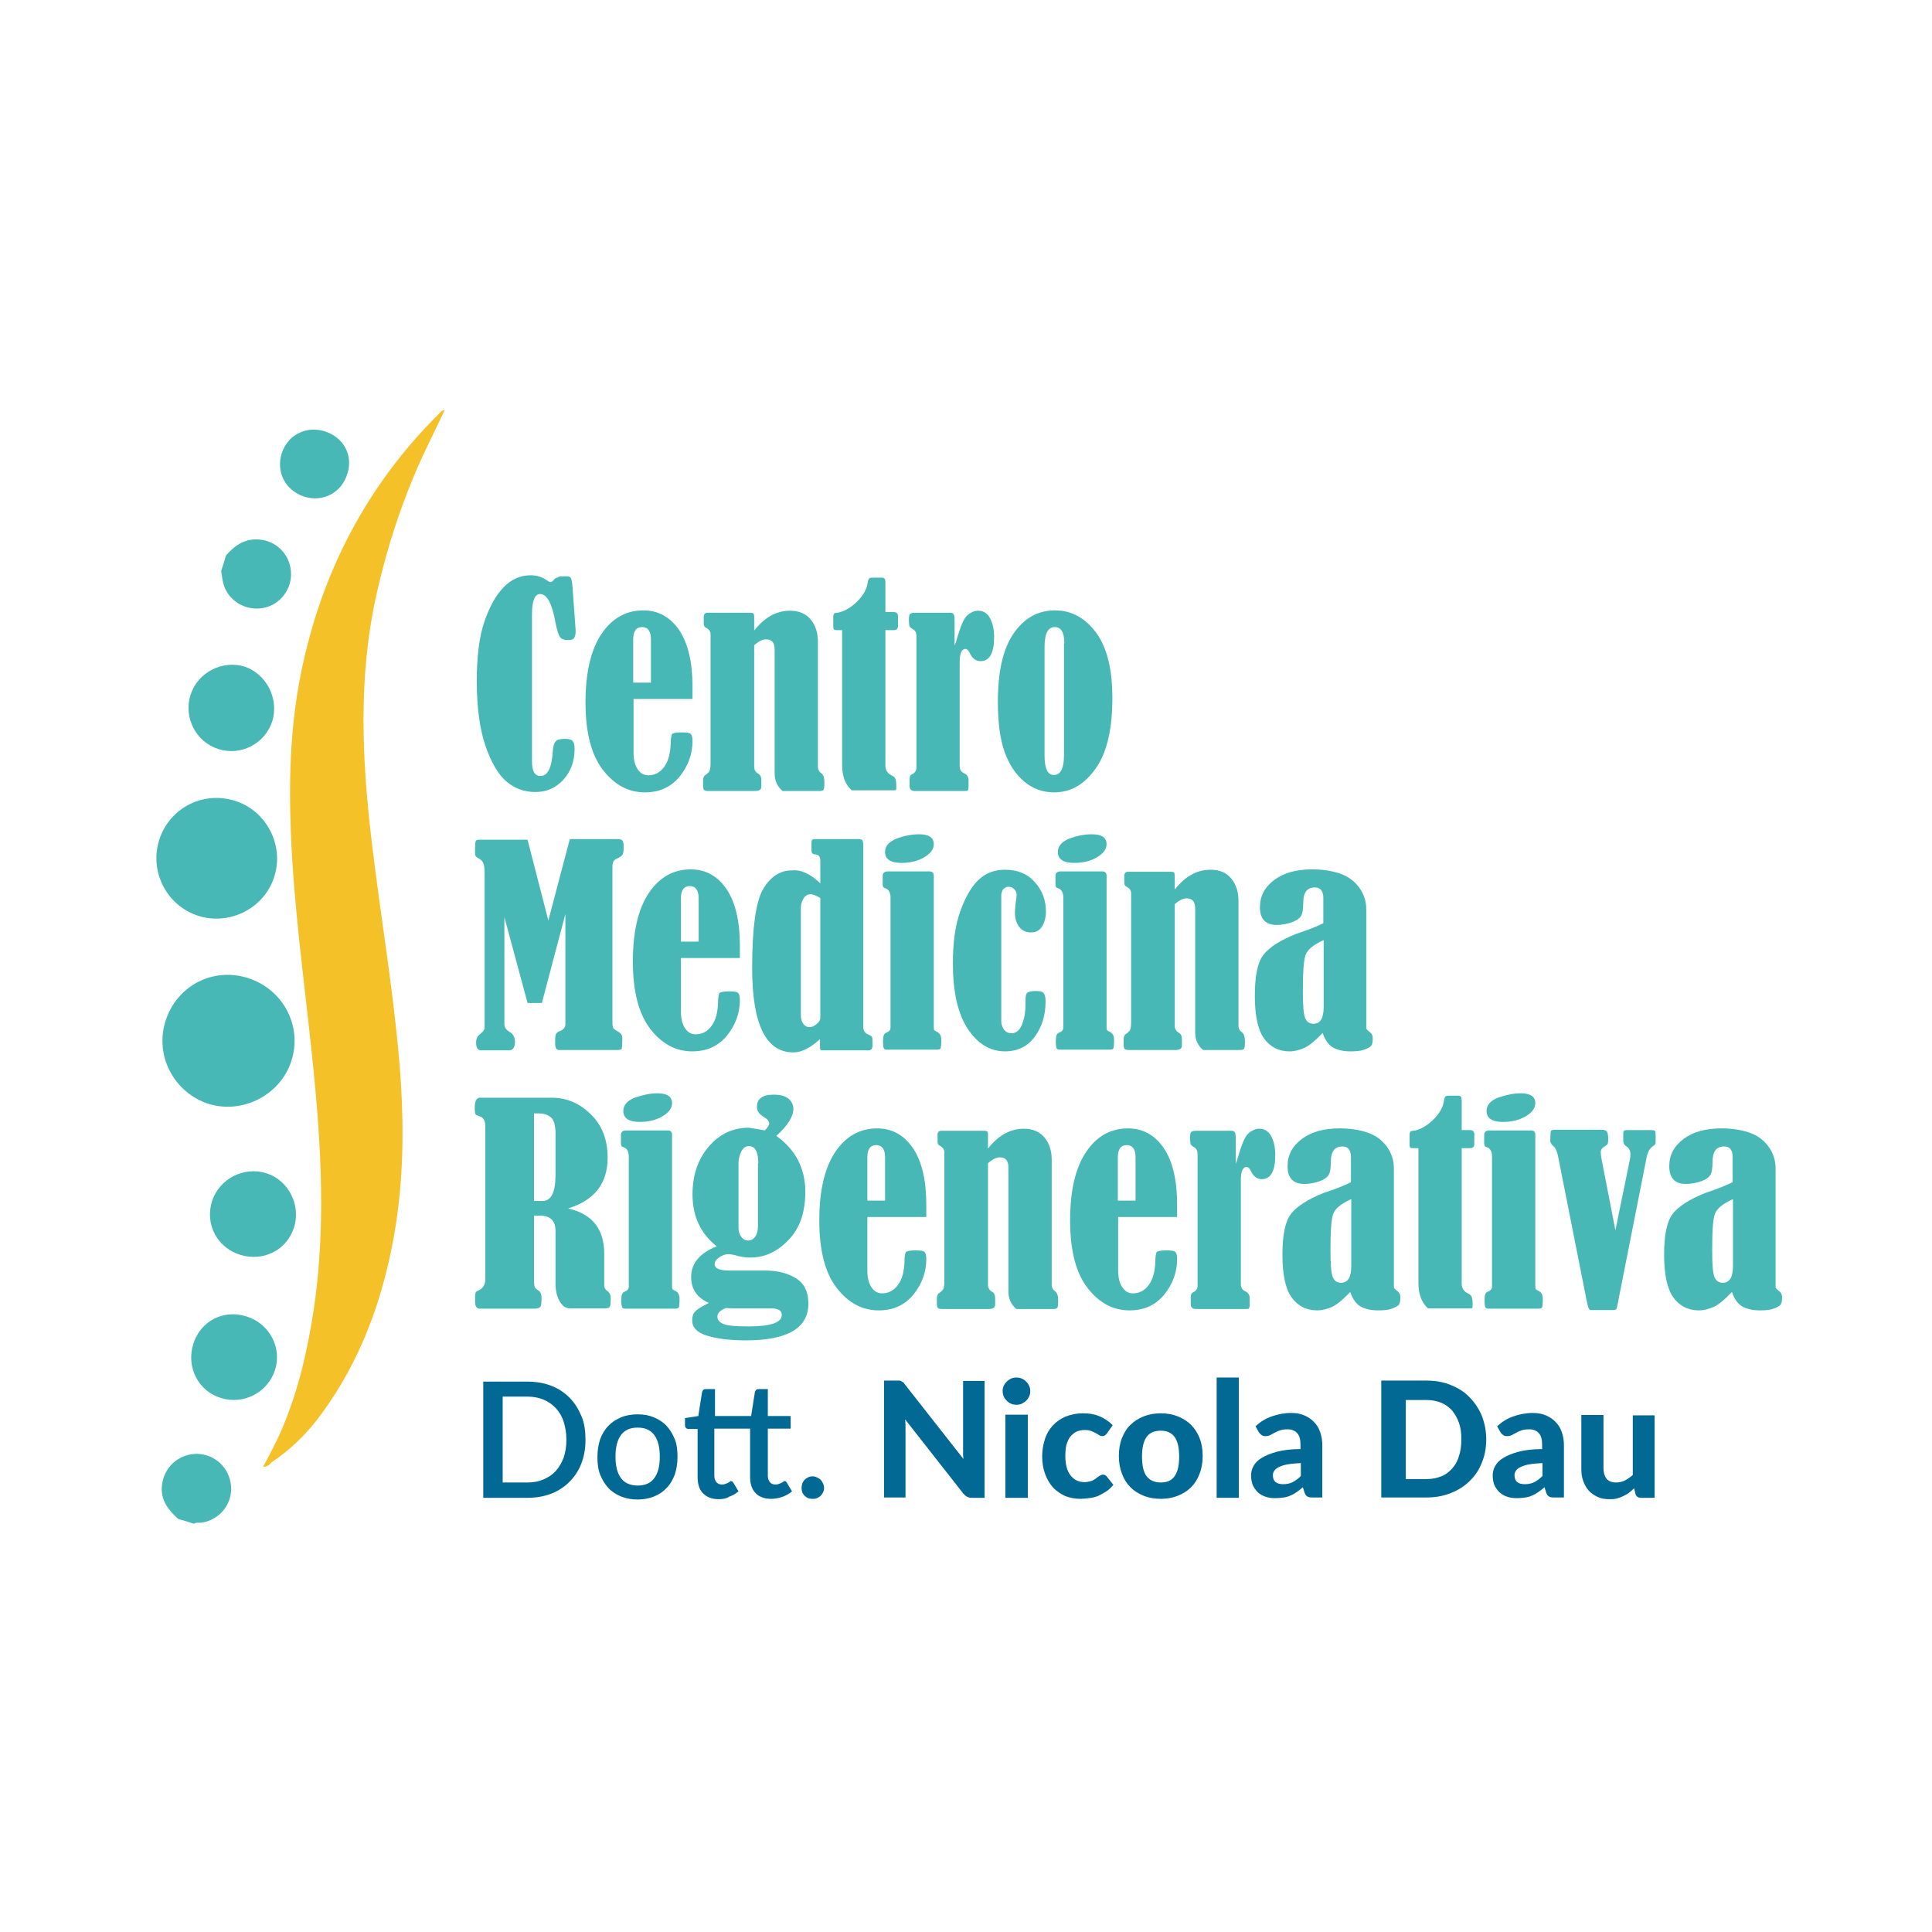 <?xml version="1.0" encoding="utf-8"?>
<!-- Generator: Adobe Illustrator 28.0.0, SVG Export Plug-In . SVG Version: 6.00 Build 0)  -->
<svg version="1.1" id="Livello_1" xmlns="http://www.w3.org/2000/svg" xmlns:xlink="http://www.w3.org/1999/xlink" x="0px" y="0px"
	 viewBox="0 0 566.9 566.9" style="enable-background:new 0 0 566.9 566.9;" xml:space="preserve">
<style type="text/css">
	.st0{fill:#48B8B7;}
	.st1{fill:#016994;}
	.st2{fill:#F5C129;}
</style>
<g>
	<g>
		<path class="st0" d="M164.5,169.1h2c0.5,0,0.8,0.2,1,0.5c0.2,0.3,0.4,1.3,0.5,2.8l0.9,12.3c0,0.3,0,0.5,0,0.7
			c0,0.9-0.2,1.5-0.5,1.9c-0.3,0.4-0.9,0.5-1.8,0.5c-1.1,0-1.9-0.3-2.3-0.9c-0.4-0.6-0.9-2-1.3-4.2c-1-5.6-2.5-8.4-4.5-8.4
			c-1.6,0-2.4,2-2.4,6v43.1c0,2.9,0.8,4.3,2.5,4.3c2.1,0,3.3-2.4,3.6-7.2c0.1-1.4,0.3-2.3,0.8-2.9s1.4-0.8,2.8-0.8
			c1.1,0,1.8,0.2,2.2,0.6c0.4,0.4,0.6,1.2,0.6,2.3c0,3.7-1.1,6.7-3.3,9.1c-2.2,2.4-4.9,3.6-8.2,3.6c-3.2,0-6-1-8.4-3
			c-2.4-2-4.5-5.5-6.2-10.4c-1.7-4.9-2.6-11.3-2.6-19c0-7.3,0.7-13.1,2.2-17.5c1.5-4.4,3.3-7.7,5.6-10.1c2.3-2.4,4.9-3.6,8-3.6
			c1.8,0,3.4,0.5,4.8,1.5c0.5,0.4,0.9,0.5,1.1,0.5c0.3,0,0.7-0.4,1.3-1.1C163.7,169.5,164.1,169.1,164.5,169.1z"/>
		<path class="st0" d="M185.9,205.1v15.7c0,2.1,0.4,3.7,1.2,4.9c0.8,1.2,1.8,1.8,3.1,1.8c1.9,0,3.5-0.8,4.7-2.5
			c1.2-1.6,1.8-3.9,1.9-6.8c0-1.5,0.2-2.5,0.4-2.8s1.2-0.5,2.8-0.5c1.4,0,2.3,0.1,2.6,0.4c0.4,0.3,0.6,1,0.6,2.1
			c0,3.9-1.3,7.4-3.8,10.5c-2.6,3.1-5.9,4.6-10.2,4.6c-4.8,0-8.9-2.2-12.3-6.6c-3.4-4.4-5.1-11-5.1-19.8c0-8.8,1.6-15.5,4.7-20.1
			c3.1-4.6,7.2-6.9,12.3-6.9c4.3,0,7.8,1.9,10.5,5.8c2.6,3.9,3.9,9.4,3.9,16.6v3.6H185.9z M191,200.3v-12.7c0-2.4-0.9-3.6-2.6-3.6
			c-1.7,0-2.6,1.2-2.6,3.6v12.7H191z"/>
		<path class="st0" d="M221.4,184.9c3-3.8,6.5-5.7,10.4-5.7c2.7,0,4.7,0.9,6.1,2.6c1.4,1.7,2.1,3.9,2.1,6.5v36.7
			c0,0.8,0.3,1.4,1,1.9c0.6,0.4,0.9,1.3,0.9,2.8c0,1.2-0.1,1.9-0.3,2.1s-0.6,0.3-1.2,0.3h-10.8c-1.5-1.3-2.3-3-2.3-5.1v-36.4
			c0-2-0.8-3-2.5-3c-1.1,0-2.2,0.6-3.5,1.7v35.7c0,0.9,0.4,1.6,1.3,2.1c0.5,0.3,0.8,0.9,0.8,1.7v2c0,0.9-0.6,1.3-1.9,1.3h-13.6
			c-0.7,0-1.1-0.1-1.3-0.3c-0.2-0.2-0.3-0.7-0.3-1.4v-1.4c0-0.7,0.2-1.3,0.7-1.6c0.6-0.4,1-0.8,1.2-1.2c0.2-0.4,0.3-1.2,0.3-2.5
			v-37.5c0-0.9-0.4-1.5-1.3-2c-0.5-0.2-0.7-0.6-0.7-1.2v-2c0-0.8,0.4-1.2,1.1-1.2h12.5c0.5,0,0.9,0.1,1,0.2c0.1,0.2,0.2,0.5,0.2,1
			V184.9z"/>
		<path class="st0" d="M247,184.9h-1.5c-0.4,0-0.7-0.1-0.8-0.2c-0.1-0.1-0.2-0.4-0.2-0.8v-2.8c0-0.5,0.1-0.8,0.2-1
			c0.1-0.2,0.5-0.3,1-0.3c1.8-0.3,3.7-1.3,5.6-3.1c1.9-1.8,3-3.7,3.3-5.7c0.1-0.7,0.3-1.2,0.5-1.3c0.2-0.2,0.6-0.2,1.2-0.2h2.5
			c0.7,0,1,0.4,1,1.3v8.8h2.4c0.9,0,1.3,0.4,1.3,1.3v2.8c0,0.8-0.4,1.2-1.3,1.2h-2.4v39.7c0,1.4,0.6,2.3,1.8,2.9
			c0.6,0.3,1,0.6,1.1,1c0.2,0.4,0.3,1.1,0.3,2.2c0,0.7,0,1-0.1,1.1c-0.1,0.1-0.4,0.1-0.9,0.1h-12.1c-1.8-1.6-2.8-4.1-2.8-7.4V184.9z
			"/>
		<path class="st0" d="M279.9,189.9c0.3-0.6,0.7-1.7,1.1-3.2c1-3.3,1.9-5.4,2.9-6.2c0.9-0.8,2-1.3,3.1-1.3c1.5,0,2.7,0.7,3.5,2.2
			c0.8,1.5,1.2,3.3,1.2,5.5c0,4.7-1.3,7.1-4,7.1c-1.3,0-2.4-0.8-3.1-2.3c-0.4-0.9-0.9-1.3-1.3-1.3c-1.1,0-1.7,1.3-1.7,3.8v30.6
			c0,1,0.4,1.7,1.3,2.1c0.9,0.4,1.3,1.1,1.3,2.1v1.7c0,0.6-0.1,1-0.2,1.2c-0.1,0.2-0.5,0.2-1.2,0.2h-14.4c-1,0-1.5-0.5-1.5-1.4v-2.1
			c0-0.7,0.2-1.2,0.7-1.4c0.9-0.4,1.3-1.1,1.3-2v-38.6c0-0.9-0.3-1.5-0.9-1.9c-0.7-0.4-1-0.7-1.1-0.9c-0.1-0.2-0.2-0.9-0.2-2
			c0-0.9,0.1-1.5,0.4-1.7s0.7-0.3,1.4-0.3h10.3c0.5,0,0.8,0.1,1,0.4c0.2,0.3,0.3,0.9,0.3,1.9V189.9z"/>
		<path class="st0" d="M309.6,179.1c4.8,0,8.8,2.2,12,6.5c3.2,4.3,4.8,10.7,4.8,19.2c0,9.1-1.6,16.1-4.9,20.7c-3.3,4.7-7.3,7-12.2,7
			c-3.4,0-6.3-1.1-8.8-3.2c-2.5-2.1-4.4-5-5.7-8.6c-1.3-3.6-2-8.5-2-14.7c0-8.9,1.5-15.6,4.6-20.1
			C300.5,181.4,304.5,179.1,309.6,179.1z M312.3,188.8c0-3.2-0.9-4.8-2.8-4.8c-2,0-3,1.9-3,5.8v31.8c0,3.9,0.9,5.8,2.7,5.8
			c2,0,3-1.9,3-5.8V188.8z"/>
		<path class="st0" d="M167.2,246.2h13.6c0.9,0,1.5,0.1,1.8,0.4s0.4,1,0.4,2c0,1-0.1,1.7-0.3,2.1c-0.2,0.4-0.7,0.8-1.4,1.1
			c-0.7,0.3-1.1,0.6-1.3,1c-0.2,0.4-0.3,0.9-0.3,1.8v45.5c0,0.7,0.1,1.1,0.2,1.5c0.2,0.3,0.6,0.6,1.3,1c0.9,0.5,1.4,1.1,1.4,1.9
			c0,2-0.1,3.1-0.2,3.3c-0.1,0.2-0.6,0.3-1.3,0.3h-17.1c-0.7,0-1.1-0.6-1.1-1.9c0-1.1,0-1.9,0.1-2.4c0.1-0.5,0.5-1,1.4-1.3
			c1-0.4,1.5-1.1,1.5-2v-32.3l-6.9,26.1h-4.2l-6.8-25.2v31.3c0,1,0.5,1.8,1.4,2.3c1.1,0.6,1.7,1.6,1.7,3c0,1.6-0.6,2.5-1.7,2.5h-8.3
			c-0.9,0-1.4-0.8-1.4-2.3c0-1.1,0.4-1.9,1.2-2.5c0.6-0.5,1-0.9,1.1-1.2c0.2-0.3,0.2-0.8,0.2-1.6v-44.3c0-1.2-0.1-2.2-0.3-2.8
			c-0.2-0.7-0.7-1.2-1.4-1.6c-0.8-0.4-1.1-0.8-1.1-1.3l0-1.6c0-1.2,0.1-1.9,0.2-2.2c0.1-0.3,0.5-0.4,1-0.4h14.2l6.1,23.7
			L167.2,246.2z"/>
		<path class="st0" d="M199.8,281.1v15.7c0,2.1,0.4,3.7,1.2,4.9c0.8,1.2,1.8,1.8,3.1,1.8c1.9,0,3.5-0.8,4.7-2.5
			c1.2-1.6,1.8-3.9,1.9-6.8c0-1.5,0.2-2.5,0.4-2.8c0.3-0.3,1.2-0.5,2.8-0.5c1.4,0,2.3,0.1,2.6,0.4c0.4,0.3,0.6,1,0.6,2.1
			c0,3.9-1.3,7.4-3.8,10.5c-2.6,3.1-5.9,4.6-10.2,4.6c-4.8,0-8.9-2.2-12.3-6.6c-3.4-4.4-5.1-11-5.1-19.8s1.6-15.5,4.7-20.1
			s7.2-6.9,12.3-6.9c4.3,0,7.8,1.9,10.5,5.8c2.6,3.9,3.9,9.4,3.9,16.6v3.6H199.8z M205,276.3v-12.7c0-2.4-0.9-3.6-2.6-3.6
			c-1.7,0-2.6,1.2-2.6,3.6v12.7H205z"/>
		<path class="st0" d="M240.7,259.2v-6.7c0-1.1-0.5-1.7-1.4-1.8c-0.5,0-0.8-0.1-1-0.4c-0.2-0.2-0.2-0.7-0.2-1.3v-1.5
			c0-0.6,0.1-1,0.2-1.1c0.2-0.1,0.6-0.2,1.2-0.2h12.2c0.7,0,1.1,0.1,1.3,0.3s0.3,0.8,0.3,1.6v53.3c0,1.1,0.6,1.9,1.8,2.3
			c0.6,0.2,0.9,0.6,0.9,1.2v2c0,0.8-0.4,1.3-1.1,1.3h-13.4c-0.4,0-0.7-0.1-0.8-0.2c-0.1-0.2-0.1-0.8-0.1-2.1c0-0.2,0-0.6,0-1
			c-2.8,2.6-5.4,3.9-7.8,3.9c-8.1,0-12.1-8.3-12.1-24.8c0-11.7,1.1-19.5,3.2-23.1c2.2-3.7,5-5.5,8.4-5.5
			C235.1,255.1,237.9,256.5,240.7,259.2z M240.7,263.5c-1.2-0.7-2.1-1.1-2.9-1.1c-0.8,0-1.5,0.4-2,1.2c-0.5,0.8-0.8,1.7-0.8,2.7V298
			c0,0.9,0.2,1.7,0.7,2.4c0.5,0.7,1.1,1,1.8,1c0.7,0,1.4-0.3,2.1-0.9c0.7-0.6,1.1-1.2,1.1-1.7V263.5z"/>
		<path class="st0" d="M259,259.5v-2.5c0-0.8,0.5-1.3,1.5-1.3h12.2c0.9,0,1.3,0.4,1.3,1.3V301c0,0.6,0,1,0.1,1.2
			c0.1,0.2,0.3,0.3,0.7,0.5c0.9,0.4,1.4,1.1,1.4,2.4c0,1.4-0.1,2.2-0.2,2.5c-0.1,0.3-0.5,0.4-1.2,0.4H260c-0.4-0.1-0.6-0.2-0.7-0.5
			c-0.1-0.3-0.2-1-0.2-2.1c0-1.4,0.3-2.2,1-2.4c0.8-0.3,1.2-0.8,1.2-1.5v-38.2c0-1.5-0.6-2.4-1.6-2.7
			C259.2,260.5,259,260.1,259,259.5z M269.7,244.8c2.9,0,4.3,1,4.3,2.9c0,1.5-1,2.8-2.9,3.9c-1.9,1.1-4.1,1.6-6.6,1.6
			c-3.2,0-4.8-1.1-4.8-3.2c0-1.7,1.1-3,3.3-3.9C265.4,245.2,267.6,244.8,269.7,244.8z"/>
		<path class="st0" d="M293.8,262.6v37.1c0,0.9,0.3,1.7,0.8,2.4c0.5,0.7,1.3,1.1,2.2,1.1c1.3,0,2.3-0.8,3-2.4
			c0.7-1.6,1.1-3.6,1.1-6.1l0-1.1c0-1.4,0.2-2.2,0.7-2.4c0.5-0.3,1.3-0.4,2.5-0.4c1,0,1.8,0.2,2.1,0.6c0.4,0.4,0.6,1.2,0.6,2.4
			c0,4-1,7.4-3.1,10.3c-2.1,2.9-5,4.4-8.8,4.4c-4.5,0-8.1-2.3-11-6.7c-2.9-4.5-4.3-10.9-4.3-19.1c0-6.2,0.7-11.3,2.2-15.4
			c1.5-4.1,3.2-7.1,5.3-9.1s4.7-3,7.8-3c3.7,0,6.6,1.2,8.8,3.7c2.2,2.5,3.2,5.3,3.2,8.6c0,1.7-0.4,3.1-1.1,4.3
			c-0.7,1.2-1.8,1.8-3.3,1.8c-1.5,0-2.7-0.6-3.5-1.7c-0.8-1.1-1.2-2.5-1.2-4.2c0-0.7,0.1-1.5,0.2-2.5c0.2-1.1,0.3-2,0.3-2.6
			c0-0.7-0.2-1.2-0.7-1.7c-0.5-0.5-1-0.7-1.7-0.7c-0.6,0-1.1,0.3-1.6,0.8C294.1,261.4,293.8,262,293.8,262.6z"/>
		<path class="st0" d="M309.7,259.5v-2.5c0-0.8,0.5-1.3,1.5-1.3h12.2c0.9,0,1.3,0.4,1.3,1.3V301c0,0.6,0,1,0.1,1.2
			c0.1,0.2,0.3,0.3,0.7,0.5c0.9,0.4,1.4,1.1,1.4,2.4c0,1.4-0.1,2.2-0.2,2.5c-0.1,0.3-0.5,0.4-1.2,0.4h-14.8
			c-0.4-0.1-0.6-0.2-0.7-0.5c-0.1-0.3-0.2-1-0.2-2.1c0-1.4,0.3-2.2,1-2.4c0.8-0.3,1.2-0.8,1.2-1.5v-38.2c0-1.5-0.6-2.4-1.6-2.7
			C309.9,260.5,309.7,260.1,309.7,259.5z M320.4,244.8c2.9,0,4.3,1,4.3,2.9c0,1.5-1,2.8-2.9,3.9c-1.9,1.1-4.1,1.6-6.6,1.6
			c-3.2,0-4.8-1.1-4.8-3.2c0-1.7,1.1-3,3.3-3.9C316.1,245.2,318.2,244.8,320.4,244.8z"/>
		<path class="st0" d="M344.8,260.9c3-3.8,6.5-5.7,10.4-5.7c2.7,0,4.7,0.9,6.1,2.6c1.4,1.7,2.1,3.9,2.1,6.5v36.7
			c0,0.8,0.3,1.4,1,1.9c0.6,0.4,0.9,1.3,0.9,2.8c0,1.2-0.1,1.9-0.3,2.1c-0.2,0.2-0.6,0.3-1.2,0.3H353c-1.5-1.3-2.3-3-2.3-5.1v-36.4
			c0-2-0.8-3-2.5-3c-1.1,0-2.2,0.6-3.5,1.7v35.7c0,0.9,0.4,1.6,1.3,2.1c0.5,0.3,0.8,0.9,0.8,1.7v2c0,0.9-0.6,1.3-1.9,1.3h-13.6
			c-0.7,0-1.1-0.1-1.3-0.3s-0.3-0.7-0.3-1.4v-1.4c0-0.7,0.2-1.3,0.7-1.6c0.6-0.4,1-0.8,1.2-1.2c0.2-0.4,0.3-1.2,0.3-2.5v-37.5
			c0-0.9-0.4-1.5-1.3-2c-0.5-0.2-0.7-0.6-0.7-1.2v-2c0-0.8,0.4-1.2,1.1-1.2h12.5c0.5,0,0.9,0.1,1,0.2c0.1,0.2,0.2,0.5,0.2,1V260.9z"
			/>
		<path class="st0" d="M388.3,270.9v-7.4c0-2-0.8-3.1-2.5-3.1c-2.3,0-3.4,1.5-3.4,4.6c0,1.7-0.2,3-0.6,3.7s-1.3,1.4-2.7,1.9
			c-1.4,0.5-2.9,0.8-4.5,0.8c-3.2,0-4.9-1.7-4.9-5.2c0-3.3,1.4-5.9,4.2-8c2.8-2.1,6.5-3.1,11.1-3.1c3,0,5.7,0.4,8.1,1.2
			c2.4,0.8,4.3,2.2,5.7,4.1c1.4,1.9,2.1,4.1,2.1,6.4v35c0.1,0.2,0.4,0.6,1.1,1.1c0.5,0.4,0.8,0.9,0.8,1.7c0,1-0.1,1.7-0.4,2.2
			c-0.3,0.4-1,0.8-2.1,1.2c-1.1,0.4-2.4,0.5-4.1,0.5c-2,0-3.7-0.4-5-1.1s-2.4-2.2-3.1-4.3c-2.2,2.3-4,3.8-5.4,4.4
			c-1.4,0.6-2.8,1-4.3,1c-3.2,0-5.7-1.3-7.5-3.8c-1.8-2.5-2.7-6.7-2.7-12.5c0-5.8,0.8-9.8,2.5-12c1.7-2.2,4.9-4.3,9.7-6.2
			C383.7,272.9,386.3,271.9,388.3,270.9z M388.3,275.9c-2.9,1.3-4.6,2.7-5.2,4.3c-0.6,1.6-0.8,5.2-0.8,10.8c0,4.1,0.2,6.7,0.7,7.8
			c0.5,1.1,1.3,1.6,2.4,1.6c2,0,3-1.6,3-4.9V275.9z"/>
		<path class="st0" d="M156.7,356.8v19c0,0.9,0.1,1.5,0.2,1.8c0.1,0.3,0.4,0.6,1,1c0.7,0.4,1,1.2,1,2.2c0,1.5-0.1,2.4-0.4,2.7
			c-0.3,0.3-0.8,0.5-1.5,0.5h-16.2c-0.9,0-1.4-0.7-1.4-2c0-1.3,0-2.1,0.1-2.5c0.1-0.4,0.3-0.6,0.8-0.8c1.4-0.6,2.1-1.7,2.1-3.3
			v-44.9c0-1.7-0.6-2.7-1.8-3c-0.6-0.2-1-0.4-1.1-0.6s-0.2-0.8-0.2-1.8c0-2,0.5-3,1.6-3H162c4.2,0,8,1.6,11.3,4.8
			c3.3,3.2,5,7.4,5,12.8c0,7.6-3.9,12.5-11.6,14.9c7.1,1.6,10.6,6,10.6,13.4v9.1c0,0.8,0.3,1.3,0.9,1.7c0.7,0.5,1,1.2,1,2.1
			c0,1.5-0.1,2.4-0.3,2.6c-0.2,0.3-0.7,0.4-1.4,0.4h-10.3c-1.2,0-2.2-0.7-3-2.1c-0.8-1.4-1.2-3.1-1.2-5.2v-15.4c0-3-1.5-4.5-4.6-4.5
			H156.7z M156.7,326.6v25.8h2.5c2.5,0,3.8-2.5,3.8-7.6v-12.3c0-2.1-0.4-3.7-1.2-4.5s-2.1-1.3-3.8-1.3H156.7z"/>
		<path class="st0" d="M182.2,335.5V333c0-0.8,0.5-1.3,1.5-1.3h12.2c0.9,0,1.3,0.4,1.3,1.3V377c0,0.6,0,1,0.1,1.2
			c0.1,0.2,0.3,0.3,0.7,0.5c0.9,0.4,1.4,1.1,1.4,2.4c0,1.4-0.1,2.2-0.2,2.5c-0.1,0.3-0.5,0.4-1.2,0.4h-14.8
			c-0.4-0.1-0.6-0.2-0.7-0.5c-0.1-0.3-0.2-1-0.2-2.1c0-1.4,0.3-2.2,1-2.4c0.8-0.3,1.2-0.8,1.2-1.5v-38.2c0-1.5-0.6-2.4-1.6-2.7
			C182.4,336.5,182.2,336.1,182.2,335.5z M192.9,320.8c2.9,0,4.3,1,4.3,2.9c0,1.5-1,2.8-2.9,3.9c-1.9,1.1-4.1,1.6-6.6,1.6
			c-3.2,0-4.8-1.1-4.8-3.2c0-1.7,1.1-3,3.3-3.9C188.6,321.3,190.7,320.8,192.9,320.8z"/>
		<path class="st0" d="M224.4,331.7c0.8-0.8,1.3-1.5,1.3-2c0-0.7-0.5-1.3-1.5-1.9c-1.4-0.8-2.1-1.8-2.1-3c0-2.4,1.6-3.6,4.9-3.6
			c2,0,3.4,0.4,4.4,1.2c0.9,0.8,1.4,1.8,1.4,3c0,2.2-1.7,4.9-5,7.9c5.6,4,8.5,9.5,8.5,16.4c0,6-1.6,10.7-4.9,14.1
			c-3.3,3.5-7,5.2-11.3,5.2c-1.3,0-2.8-0.2-4.4-0.7c-0.9-0.2-1.5-0.3-2-0.3c-0.8,0-1.7,0.3-2.6,0.9c-0.9,0.6-1.4,1.3-1.4,2
			c0,1.3,1.4,1.9,4.2,1.9h10.5c3.7,0,6.8,0.8,9.2,2.3c2.4,1.5,3.6,4,3.6,7.4c0,7.2-6.1,10.8-18.4,10.8c-4.7,0-8.5-0.5-11.4-1.4
			c-2.9-0.9-4.3-2.4-4.3-4.5c0-1.1,0.3-2,0.9-2.6c0.6-0.6,1.6-1.3,3.1-2c0.2-0.1,0.5-0.3,0.9-0.5c-3.5-1.5-5.2-4.1-5.2-7.6
			c0-4,2.5-7,7.5-9c-4.7-3.7-7.1-8.8-7.1-15.2c0-5.7,1.6-10.4,4.8-14.1c3.2-3.7,7.1-5.5,11.7-5.5
			C220.9,331.1,222.5,331.3,224.4,331.7z M213,383.8c-1.7,0.7-2.5,1.5-2.5,2.5c0,1,0.6,1.7,1.8,2.2c1.2,0.5,3.6,0.7,7.4,0.7
			c6.4,0,9.7-1.1,9.7-3.4c0-1.3-1.1-1.9-3.3-1.9h-10.6C214.6,383.9,213.8,383.9,213,383.8z M222.5,341.3c0-3.3-0.9-5-2.8-5
			c-0.9,0-1.6,0.5-2.2,1.6c-0.5,1.1-0.8,2.2-0.8,3.4v19c0,1,0.3,1.9,0.8,2.6c0.5,0.7,1.2,1.1,2,1.1c0.9,0,1.6-0.4,2.1-1.1
			c0.5-0.8,0.8-1.7,0.8-2.9V341.3z"/>
		<path class="st0" d="M254.5,357.1v15.7c0,2.1,0.4,3.7,1.2,4.9c0.8,1.2,1.8,1.8,3.1,1.8c1.9,0,3.5-0.8,4.7-2.5
			c1.2-1.6,1.8-3.9,1.9-6.8c0-1.5,0.2-2.5,0.4-2.8c0.3-0.3,1.2-0.5,2.8-0.5c1.4,0,2.3,0.1,2.6,0.4c0.4,0.3,0.6,1,0.6,2.1
			c0,3.9-1.3,7.4-3.8,10.5c-2.6,3.1-5.9,4.6-10.2,4.6c-4.8,0-8.9-2.2-12.3-6.6c-3.4-4.4-5.1-11-5.1-19.8s1.6-15.5,4.7-20.1
			c3.1-4.6,7.2-6.9,12.3-6.9c4.3,0,7.8,1.9,10.5,5.8c2.6,3.9,3.9,9.4,3.9,16.6v3.6H254.5z M259.7,352.3v-12.7c0-2.4-0.9-3.6-2.6-3.6
			c-1.7,0-2.6,1.2-2.6,3.6v12.7H259.7z"/>
		<path class="st0" d="M290,336.9c3-3.8,6.5-5.7,10.4-5.7c2.7,0,4.7,0.9,6.1,2.6c1.4,1.7,2.1,3.9,2.1,6.5v36.7c0,0.8,0.3,1.4,1,1.9
			c0.6,0.4,0.9,1.3,0.9,2.8c0,1.2-0.1,1.9-0.3,2.1c-0.2,0.2-0.6,0.3-1.2,0.3h-10.8c-1.5-1.3-2.3-3-2.3-5.1v-36.4c0-2-0.8-3-2.5-3
			c-1.1,0-2.2,0.6-3.5,1.7v35.7c0,0.9,0.4,1.6,1.3,2.1c0.5,0.3,0.8,0.9,0.8,1.7v2c0,0.9-0.6,1.3-1.9,1.3h-13.6
			c-0.7,0-1.1-0.1-1.3-0.3c-0.2-0.2-0.3-0.7-0.3-1.4v-1.4c0-0.7,0.2-1.3,0.7-1.6c0.6-0.4,1-0.8,1.2-1.2c0.2-0.4,0.3-1.2,0.3-2.5
			v-37.5c0-0.9-0.4-1.5-1.3-2c-0.5-0.2-0.7-0.6-0.7-1.2v-2c0-0.8,0.4-1.2,1.1-1.2h12.5c0.5,0,0.9,0.1,1,0.2c0.1,0.2,0.2,0.5,0.2,1
			V336.9z"/>
		<path class="st0" d="M328.1,357.1v15.7c0,2.1,0.4,3.7,1.2,4.9c0.8,1.2,1.8,1.8,3.1,1.8c1.9,0,3.5-0.8,4.7-2.5
			c1.2-1.6,1.8-3.9,1.9-6.8c0-1.5,0.2-2.5,0.4-2.8c0.3-0.3,1.2-0.5,2.8-0.5c1.4,0,2.3,0.1,2.6,0.4c0.4,0.3,0.6,1,0.6,2.1
			c0,3.9-1.3,7.4-3.8,10.5c-2.6,3.1-5.9,4.6-10.2,4.6c-4.8,0-8.9-2.2-12.3-6.6c-3.4-4.4-5.1-11-5.1-19.8s1.6-15.5,4.7-20.1
			c3.1-4.6,7.2-6.9,12.3-6.9c4.3,0,7.8,1.9,10.5,5.8c2.6,3.9,3.9,9.4,3.9,16.6v3.6H328.1z M333.2,352.3v-12.7c0-2.4-0.9-3.6-2.6-3.6
			c-1.7,0-2.6,1.2-2.6,3.6v12.7H333.2z"/>
		<path class="st0" d="M362.4,341.9c0.3-0.6,0.7-1.7,1.1-3.2c1-3.3,1.9-5.4,2.9-6.2c0.9-0.8,2-1.3,3.1-1.3c1.5,0,2.7,0.7,3.5,2.2
			c0.8,1.5,1.2,3.3,1.2,5.5c0,4.7-1.3,7.1-4,7.1c-1.3,0-2.4-0.8-3.1-2.3c-0.4-0.9-0.9-1.3-1.3-1.3c-1.1,0-1.7,1.3-1.7,3.8v30.6
			c0,1,0.4,1.7,1.3,2.1c0.9,0.4,1.3,1.1,1.3,2.1v1.7c0,0.6-0.1,1-0.2,1.2c-0.1,0.2-0.5,0.2-1.2,0.2h-14.4c-1,0-1.5-0.5-1.5-1.4v-2.1
			c0-0.7,0.2-1.2,0.7-1.4c0.9-0.4,1.3-1.1,1.3-2v-38.6c0-0.9-0.3-1.5-0.9-1.9c-0.7-0.4-1-0.7-1.1-0.9c-0.1-0.2-0.2-0.9-0.2-2
			c0-0.9,0.1-1.5,0.4-1.7c0.3-0.2,0.7-0.3,1.4-0.3h10.3c0.5,0,0.8,0.1,1,0.4c0.2,0.3,0.3,0.9,0.3,1.9V341.9z"/>
		<path class="st0" d="M396.4,346.9v-7.4c0-2-0.8-3.1-2.5-3.1c-2.3,0-3.4,1.5-3.4,4.6c0,1.7-0.2,3-0.6,3.7c-0.4,0.7-1.3,1.4-2.7,1.9
			c-1.4,0.5-2.9,0.8-4.5,0.8c-3.2,0-4.9-1.7-4.9-5.2c0-3.3,1.4-5.9,4.2-8c2.8-2.1,6.5-3.1,11.1-3.1c3,0,5.7,0.4,8.1,1.2
			c2.4,0.8,4.3,2.2,5.7,4.1c1.4,1.9,2.1,4.1,2.1,6.4v35c0.1,0.2,0.4,0.6,1.1,1.1c0.5,0.4,0.8,0.9,0.8,1.7c0,1-0.1,1.7-0.4,2.2
			c-0.3,0.4-1,0.8-2.1,1.2c-1.1,0.4-2.4,0.5-4.1,0.5c-2,0-3.7-0.4-5-1.1c-1.3-0.7-2.4-2.2-3.1-4.3c-2.2,2.3-4,3.8-5.4,4.4
			c-1.4,0.6-2.8,1-4.3,1c-3.2,0-5.7-1.3-7.5-3.8s-2.7-6.7-2.7-12.5c0-5.8,0.8-9.8,2.5-12c1.7-2.2,4.9-4.3,9.7-6.2
			C391.9,348.9,394.4,347.9,396.4,346.9z M396.4,351.9c-2.9,1.3-4.6,2.7-5.2,4.3c-0.6,1.6-0.8,5.2-0.8,10.8c0,4.1,0.2,6.7,0.7,7.8
			s1.3,1.6,2.4,1.6c2,0,3-1.6,3-4.9V351.9z"/>
		<path class="st0" d="M416.1,336.9h-1.5c-0.4,0-0.7-0.1-0.8-0.2c-0.1-0.1-0.2-0.4-0.2-0.8v-2.8c0-0.5,0.1-0.8,0.2-1
			c0.1-0.2,0.5-0.3,1-0.3c1.8-0.3,3.7-1.3,5.6-3.1c1.9-1.8,3-3.7,3.3-5.7c0.1-0.7,0.3-1.2,0.5-1.3c0.2-0.2,0.6-0.2,1.2-0.2h2.5
			c0.7,0,1,0.4,1,1.3v8.8h2.4c0.9,0,1.3,0.4,1.3,1.3v2.8c0,0.8-0.4,1.2-1.3,1.2h-2.4v39.7c0,1.4,0.6,2.3,1.8,2.9
			c0.6,0.3,1,0.6,1.1,1c0.2,0.4,0.3,1.1,0.3,2.2c0,0.7,0,1-0.1,1.1c-0.1,0.1-0.4,0.1-0.9,0.1h-12.1c-1.8-1.6-2.8-4.1-2.8-7.4V336.9z
			"/>
		<path class="st0" d="M435.5,335.5V333c0-0.8,0.5-1.3,1.5-1.3h12.2c0.9,0,1.3,0.4,1.3,1.3V377c0,0.6,0,1,0.1,1.2
			c0.1,0.2,0.3,0.3,0.7,0.5c0.9,0.4,1.4,1.1,1.4,2.4c0,1.4-0.1,2.2-0.2,2.5c-0.1,0.3-0.5,0.4-1.2,0.4h-14.8
			c-0.4-0.1-0.6-0.2-0.7-0.5c-0.1-0.3-0.2-1-0.2-2.1c0-1.4,0.3-2.2,1-2.4c0.8-0.3,1.2-0.8,1.2-1.5v-38.2c0-1.5-0.6-2.4-1.6-2.7
			C435.7,336.5,435.5,336.1,435.5,335.5z M446.2,320.8c2.9,0,4.3,1,4.3,2.9c0,1.5-1,2.8-2.9,3.9c-1.9,1.1-4.1,1.6-6.6,1.6
			c-3.2,0-4.8-1.1-4.8-3.2c0-1.7,1.1-3,3.3-3.9C441.9,321.3,444.1,320.8,446.2,320.8z"/>
		<path class="st0" d="M474,361l4.3-21c0.1-0.4,0.1-0.9,0.1-1.3c0-1.1-0.4-1.9-1.3-2.4c-0.5-0.3-0.8-0.9-0.8-1.7v-2.1
			c0-0.6,0.3-0.9,0.9-0.9h7.3c0.6,0,1,0.1,1.1,0.2c0.1,0.1,0.2,0.5,0.2,1.1v1.8c0,0.5,0,0.8-0.1,1c0,0.1-0.4,0.4-0.9,0.8
			c-0.8,0.6-1.4,1.7-1.7,3.4l-8,40.5c-0.4,2.3-0.7,3.5-0.8,3.7c-0.1,0.2-0.5,0.3-1.1,0.3h-6.6c-0.4-0.1-0.7-1.1-1.1-3.1l-8.4-42.4
			c-0.3-1.2-0.7-2.1-1.2-2.5c-0.7-0.6-1-1.1-1-1.6c0-1.8,0.1-2.8,0.2-3c0.2-0.2,0.6-0.3,1.4-0.3H470c0.7,0,1.2,0.2,1.5,0.5
			c0.2,0.3,0.4,1.1,0.4,2.3c0,0.7-0.1,1.2-0.2,1.4c-0.1,0.2-0.5,0.5-1,0.8c-0.7,0.4-1,0.9-1,1.6c0,0.5,0.1,1.1,0.2,1.8L474,361z"/>
		<path class="st0" d="M508.4,346.9v-7.4c0-2-0.8-3.1-2.5-3.1c-2.3,0-3.4,1.5-3.4,4.6c0,1.7-0.2,3-0.6,3.7c-0.4,0.7-1.3,1.4-2.7,1.9
			c-1.4,0.5-2.9,0.8-4.5,0.8c-3.2,0-4.9-1.7-4.9-5.2c0-3.3,1.4-5.9,4.2-8c2.8-2.1,6.5-3.1,11.1-3.1c3,0,5.7,0.4,8.1,1.2
			c2.4,0.8,4.3,2.2,5.7,4.1c1.4,1.9,2.1,4.1,2.1,6.4v35c0.1,0.2,0.4,0.6,1.1,1.1c0.5,0.4,0.8,0.9,0.8,1.7c0,1-0.1,1.7-0.4,2.2
			c-0.3,0.4-1,0.8-2.1,1.2c-1.1,0.4-2.4,0.5-4.1,0.5c-2,0-3.7-0.4-5-1.1c-1.3-0.7-2.4-2.2-3.1-4.3c-2.2,2.3-4,3.8-5.4,4.4
			c-1.4,0.6-2.8,1-4.3,1c-3.2,0-5.7-1.3-7.5-3.8s-2.7-6.7-2.7-12.5c0-5.8,0.8-9.8,2.5-12c1.7-2.2,4.9-4.3,9.7-6.2
			C503.8,348.9,506.3,347.9,508.4,346.9z M508.4,351.9c-2.9,1.3-4.6,2.7-5.2,4.3c-0.6,1.6-0.8,5.2-0.8,10.8c0,4.1,0.2,6.7,0.7,7.8
			s1.3,1.6,2.4,1.6c2,0,3-1.6,3-4.9V351.9z"/>
	</g>
	<g>
		<g>
			<path class="st1" d="M171.8,422.5c0,2.5-0.4,4.8-1.2,6.9c-0.8,2.1-2,3.9-3.5,5.4c-1.5,1.5-3.3,2.7-5.4,3.5
				c-2.1,0.8-4.4,1.2-7,1.2h-12.9v-34.1h12.9c2.6,0,4.9,0.4,7,1.2c2.1,0.8,3.9,2,5.4,3.5c1.5,1.5,2.6,3.3,3.5,5.4
				S171.8,419.9,171.8,422.5z M166.2,422.5c0-2-0.3-3.7-0.8-5.3c-0.5-1.6-1.3-2.9-2.3-4c-1-1.1-2.2-1.9-3.6-2.5
				c-1.4-0.6-3-0.9-4.7-0.9h-7.3V435h7.3c1.8,0,3.3-0.3,4.7-0.9c1.4-0.6,2.6-1.4,3.6-2.5c1-1.1,1.7-2.4,2.3-3.9
				C165.9,426.2,166.2,424.4,166.2,422.5z"/>
			<path class="st1" d="M187.1,415c1.8,0,3.4,0.3,4.8,0.9c1.4,0.6,2.7,1.4,3.7,2.5c1,1.1,1.8,2.4,2.4,3.9c0.6,1.5,0.8,3.2,0.8,5.2
				s-0.3,3.6-0.8,5.2c-0.6,1.5-1.3,2.8-2.4,3.9c-1,1.1-2.2,1.9-3.7,2.5c-1.4,0.6-3.1,0.9-4.8,0.9c-1.8,0-3.4-0.3-4.9-0.9
				c-1.4-0.6-2.7-1.4-3.7-2.5c-1-1.1-1.8-2.4-2.4-3.9c-0.6-1.5-0.8-3.2-0.8-5.2s0.3-3.6,0.8-5.2c0.6-1.5,1.3-2.8,2.4-3.9
				c1-1.1,2.3-1.9,3.7-2.5C183.6,415.3,185.3,415,187.1,415z M187.1,435.9c2.2,0,3.8-0.7,4.9-2.2c1.1-1.5,1.6-3.5,1.6-6.3
				c0-2.7-0.5-4.8-1.6-6.3c-1.1-1.5-2.7-2.2-4.9-2.2c-2.2,0-3.8,0.7-4.9,2.2c-1.1,1.5-1.6,3.6-1.6,6.3c0,2.7,0.5,4.8,1.6,6.3
				C183.2,435.1,184.9,435.9,187.1,435.9z"/>
			<path class="st1" d="M210.9,439.9c-2,0-3.5-0.6-4.6-1.7c-1.1-1.1-1.6-2.7-1.6-4.8v-14.1H202c-0.3,0-0.5-0.1-0.7-0.3
				c-0.2-0.2-0.3-0.5-0.3-0.8v-2.1l3.9-0.6l1.1-7c0.1-0.3,0.2-0.5,0.4-0.7s0.4-0.2,0.8-0.2h2.6v7.9h10.6l1.1-7
				c0.1-0.3,0.2-0.5,0.4-0.7c0.2-0.2,0.4-0.2,0.8-0.2h2.6v7.9h6.7v3.7h-6.7v13.7c0,0.9,0.2,1.5,0.6,2s1,0.7,1.7,0.7
				c0.4,0,0.7-0.1,1-0.2c0.3-0.1,0.5-0.2,0.7-0.3c0.2-0.1,0.4-0.2,0.5-0.3c0.1-0.1,0.3-0.2,0.4-0.2c0.2,0,0.3,0,0.4,0.1
				c0.1,0.1,0.2,0.2,0.3,0.4l1.5,2.5c-0.8,0.7-1.7,1.2-2.8,1.6c-1.1,0.4-2.2,0.6-3.3,0.6c-2,0-3.6-0.6-4.6-1.7
				c-1.1-1.1-1.6-2.7-1.6-4.8v-14.1h-10.5v13.7c0,0.9,0.2,1.5,0.6,2s1,0.7,1.7,0.7c0.4,0,0.7-0.1,1-0.2c0.3-0.1,0.5-0.2,0.7-0.3
				c0.2-0.1,0.4-0.2,0.5-0.3c0.1-0.1,0.3-0.2,0.4-0.2c0.3,0,0.5,0.2,0.7,0.5l1.5,2.5c-0.8,0.7-1.7,1.2-2.8,1.6
				C213.2,439.7,212.1,439.9,210.9,439.9z"/>
			<path class="st1" d="M235.2,436.6c0-0.5,0.1-0.9,0.2-1.3c0.2-0.4,0.4-0.8,0.7-1.1c0.3-0.3,0.6-0.5,1-0.7c0.4-0.2,0.8-0.3,1.3-0.3
				s0.9,0.1,1.3,0.3c0.4,0.2,0.8,0.4,1.1,0.7c0.3,0.3,0.5,0.7,0.7,1.1c0.2,0.4,0.3,0.8,0.3,1.3c0,0.5-0.1,0.9-0.3,1.3
				c-0.2,0.4-0.4,0.7-0.7,1c-0.3,0.3-0.7,0.5-1.1,0.7c-0.4,0.2-0.8,0.2-1.3,0.2s-0.9-0.1-1.3-0.2c-0.4-0.2-0.7-0.4-1-0.7
				c-0.3-0.3-0.5-0.6-0.7-1C235.3,437.5,235.2,437,235.2,436.6z"/>
			<path class="st1" d="M288.9,405.2v34.3h-3.7c-0.6,0-1-0.1-1.4-0.3c-0.4-0.2-0.7-0.5-1.1-0.9l-17.1-21.8c0,0.6,0.1,1.1,0.1,1.6
				c0,0.5,0,1,0,1.5v19.8h-6.3v-34.3h3.7c0.3,0,0.6,0,0.8,0c0.2,0,0.4,0.1,0.6,0.2c0.2,0.1,0.3,0.2,0.5,0.3s0.3,0.3,0.5,0.6
				l17.2,21.9c-0.1-0.6-0.1-1.2-0.1-1.7c0-0.6,0-1.1,0-1.6v-19.6H288.9z"/>
			<path class="st1" d="M302.3,408.2c0,0.6-0.1,1.1-0.3,1.5c-0.2,0.5-0.5,0.9-0.9,1.3c-0.4,0.4-0.8,0.6-1.3,0.9
				c-0.5,0.2-1,0.3-1.6,0.3c-0.5,0-1-0.1-1.5-0.3c-0.5-0.2-0.9-0.5-1.3-0.9c-0.4-0.4-0.7-0.8-0.9-1.3c-0.2-0.5-0.3-1-0.3-1.5
				c0-0.6,0.1-1.1,0.3-1.5c0.2-0.5,0.5-0.9,0.9-1.3c0.4-0.4,0.8-0.6,1.3-0.9c0.5-0.2,1-0.3,1.5-0.3c0.6,0,1.1,0.1,1.6,0.3
				c0.5,0.2,0.9,0.5,1.3,0.9c0.4,0.4,0.7,0.8,0.9,1.3C302.2,407.1,302.3,407.6,302.3,408.2z M301.6,415.1v24.4H295v-24.4H301.6z"/>
			<path class="st1" d="M324.8,420.6c-0.2,0.3-0.4,0.4-0.6,0.6c-0.2,0.1-0.5,0.2-0.8,0.2c-0.3,0-0.6-0.1-0.9-0.3
				c-0.3-0.2-0.6-0.4-1-0.6c-0.4-0.2-0.8-0.4-1.3-0.6c-0.5-0.2-1.2-0.3-1.9-0.3c-1,0-1.8,0.2-2.5,0.5c-0.7,0.4-1.3,0.9-1.8,1.5
				c-0.5,0.7-0.8,1.5-1.1,2.4c-0.2,0.9-0.3,2-0.3,3.2c0,2.5,0.5,4.4,1.5,5.7c1,1.3,2.4,2,4.1,2c0.6,0,1.1-0.1,1.5-0.2
				c0.4-0.1,0.8-0.2,1.1-0.4c0.3-0.2,0.6-0.3,0.8-0.5c0.2-0.2,0.5-0.4,0.7-0.5c0.2-0.2,0.4-0.3,0.6-0.4s0.5-0.2,0.7-0.2
				c0.5,0,0.9,0.2,1.2,0.6l1.9,2.4c-0.7,0.8-1.4,1.5-2.2,2c-0.8,0.5-1.6,0.9-2.4,1.3c-0.8,0.3-1.7,0.5-2.6,0.6
				c-0.9,0.1-1.7,0.2-2.6,0.2c-1.5,0-2.9-0.3-4.3-0.8c-1.3-0.6-2.5-1.4-3.5-2.4c-1-1.1-1.8-2.4-2.4-4c-0.6-1.6-0.9-3.3-0.9-5.3
				c0-1.8,0.3-3.4,0.8-5s1.3-2.9,2.3-4c1-1.1,2.3-2,3.7-2.6c1.5-0.6,3.2-1,5.2-1c1.9,0,3.5,0.3,4.9,0.9c1.4,0.6,2.7,1.5,3.8,2.6
				L324.8,420.6z"/>
			<path class="st1" d="M340.6,414.7c1.8,0,3.5,0.3,5,0.9c1.5,0.6,2.8,1.4,3.9,2.5c1.1,1.1,1.9,2.4,2.5,3.9c0.6,1.5,0.9,3.3,0.9,5.2
				c0,1.9-0.3,3.7-0.9,5.2c-0.6,1.6-1.4,2.9-2.5,4c-1.1,1.1-2.4,1.9-3.9,2.5c-1.5,0.6-3.2,0.9-5,0.9c-1.8,0-3.5-0.3-5-0.9
				c-1.5-0.6-2.8-1.4-3.9-2.5c-1.1-1.1-1.9-2.4-2.5-4c-0.6-1.6-0.9-3.3-0.9-5.2c0-1.9,0.3-3.7,0.9-5.2c0.6-1.5,1.4-2.9,2.5-3.9
				c1.1-1.1,2.4-1.9,3.9-2.5C337.1,415,338.8,414.7,340.6,414.7z M340.6,435c1.9,0,3.2-0.6,4.1-1.9c0.9-1.3,1.3-3.2,1.3-5.7
				c0-2.5-0.4-4.4-1.3-5.7c-0.9-1.3-2.3-1.9-4.1-1.9c-1.9,0-3.3,0.6-4.2,1.9c-0.9,1.3-1.3,3.2-1.3,5.7c0,2.5,0.4,4.5,1.3,5.7
				C337.3,434.3,338.7,435,340.6,435z"/>
			<path class="st1" d="M363.5,404.2v35.3H357v-35.3H363.5z"/>
			<path class="st1" d="M368.4,418.5c1.4-1.3,3-2.3,4.8-2.9c1.7-0.6,3.6-1,5.6-1c1.5,0,2.7,0.2,3.9,0.7c1.1,0.5,2.1,1.1,2.9,2
				c0.8,0.8,1.4,1.8,1.8,3c0.4,1.2,0.6,2.4,0.6,3.8v15.3h-3c-0.6,0-1.1-0.1-1.4-0.3c-0.3-0.2-0.6-0.5-0.8-1.1l-0.5-1.6
				c-0.6,0.5-1.2,1-1.8,1.4c-0.6,0.4-1.2,0.8-1.8,1c-0.6,0.3-1.3,0.5-2,0.6s-1.5,0.2-2.4,0.2c-1.1,0-2-0.1-2.9-0.4
				c-0.9-0.3-1.6-0.7-2.3-1.3c-0.6-0.6-1.1-1.3-1.5-2.1c-0.3-0.8-0.5-1.8-0.5-2.9c0-0.9,0.2-1.8,0.7-2.7s1.2-1.7,2.4-2.4
				c1.1-0.7,2.6-1.3,4.4-1.8c1.9-0.5,4.2-0.8,7-0.8v-1.3c0-1.5-0.3-2.7-1-3.4c-0.6-0.7-1.6-1.1-2.8-1.1c-0.9,0-1.6,0.1-2.2,0.3
				c-0.6,0.2-1.1,0.4-1.6,0.7c-0.4,0.2-0.9,0.5-1.3,0.7c-0.4,0.2-0.9,0.3-1.4,0.3c-0.5,0-0.8-0.1-1.1-0.3c-0.3-0.2-0.6-0.5-0.8-0.8
				L368.4,418.5z M381.7,429.3c-1.6,0.1-2.9,0.2-4,0.4c-1.1,0.2-1.9,0.5-2.5,0.8c-0.6,0.3-1.1,0.7-1.3,1.1c-0.3,0.4-0.4,0.8-0.4,1.3
				c0,0.9,0.3,1.6,0.8,2c0.5,0.4,1.3,0.6,2.2,0.6c1.1,0,2-0.2,2.8-0.6c0.8-0.4,1.6-1,2.4-1.8V429.3z"/>
			<path class="st1" d="M436.1,422.3c0,2.5-0.4,4.8-1.3,6.9c-0.8,2.1-2,3.9-3.6,5.4c-1.5,1.5-3.4,2.7-5.5,3.5
				c-2.2,0.9-4.6,1.3-7.2,1.3h-13.2v-34.3h13.2c2.6,0,5,0.4,7.2,1.3c2.2,0.9,4,2,5.5,3.6c1.5,1.5,2.7,3.3,3.6,5.4
				C435.6,417.5,436.1,419.8,436.1,422.3z M428.8,422.3c0-1.8-0.2-3.4-0.7-4.8c-0.5-1.4-1.2-2.6-2-3.6c-0.9-1-2-1.8-3.2-2.3
				c-1.3-0.5-2.7-0.8-4.3-0.8h-6.1v23.2h6.1c1.6,0,3-0.3,4.3-0.8c1.3-0.5,2.3-1.3,3.2-2.3c0.9-1,1.6-2.2,2-3.7
				C428.6,425.8,428.8,424.1,428.8,422.3z"/>
			<path class="st1" d="M439.3,418.5c1.4-1.3,3-2.3,4.8-2.9c1.7-0.6,3.6-1,5.6-1c1.5,0,2.7,0.2,3.9,0.7c1.1,0.5,2.1,1.1,2.9,2
				c0.8,0.8,1.4,1.8,1.8,3c0.4,1.2,0.6,2.4,0.6,3.8v15.3h-3c-0.6,0-1.1-0.1-1.4-0.3c-0.3-0.2-0.6-0.5-0.8-1.1l-0.5-1.6
				c-0.6,0.5-1.2,1-1.8,1.4c-0.6,0.4-1.2,0.8-1.8,1c-0.6,0.3-1.3,0.5-2,0.6s-1.5,0.2-2.4,0.2c-1.1,0-2-0.1-2.9-0.4
				c-0.9-0.3-1.6-0.7-2.3-1.3c-0.6-0.6-1.1-1.3-1.5-2.1c-0.3-0.8-0.5-1.8-0.5-2.9c0-0.9,0.2-1.8,0.7-2.7s1.2-1.7,2.4-2.4
				c1.1-0.7,2.6-1.3,4.4-1.8c1.9-0.5,4.2-0.8,7-0.8v-1.3c0-1.5-0.3-2.7-1-3.4c-0.6-0.7-1.6-1.1-2.8-1.1c-0.9,0-1.6,0.1-2.2,0.3
				c-0.6,0.2-1.1,0.4-1.6,0.7c-0.4,0.2-0.9,0.5-1.3,0.7c-0.4,0.2-0.9,0.3-1.4,0.3c-0.5,0-0.8-0.1-1.1-0.3c-0.3-0.2-0.6-0.5-0.8-0.8
				L439.3,418.5z M452.6,429.3c-1.6,0.1-2.9,0.2-4,0.4c-1.1,0.2-1.9,0.5-2.5,0.8c-0.6,0.3-1.1,0.7-1.3,1.1c-0.3,0.4-0.4,0.8-0.4,1.3
				c0,0.9,0.3,1.6,0.8,2c0.5,0.4,1.3,0.6,2.2,0.6c1.1,0,2-0.2,2.8-0.6c0.8-0.4,1.6-1,2.4-1.8V429.3z"/>
			<path class="st1" d="M485.5,415.1v24.4h-4c-0.8,0-1.4-0.4-1.6-1.1l-0.4-1.7c-0.5,0.5-1,0.9-1.5,1.3c-0.5,0.4-1.1,0.7-1.7,1
				c-0.6,0.3-1.2,0.5-1.9,0.7s-1.4,0.2-2.2,0.2c-1.3,0-2.5-0.2-3.5-0.7c-1-0.5-1.9-1.1-2.6-1.9c-0.7-0.8-1.2-1.8-1.6-2.9
				c-0.4-1.1-0.5-2.4-0.5-3.7v-15.5h6.5v15.5c0,1.4,0.3,2.4,0.9,3.2c0.6,0.7,1.5,1.1,2.8,1.1c0.9,0,1.8-0.2,2.6-0.6
				c0.8-0.4,1.6-1,2.3-1.6v-17.5H485.5z"/>
		</g>
	</g>
	<g>
		<path class="st0" d="M52.3,445.7c-2.9-2.6-5.2-5.5-4.8-9.7c0.5-5.3,4.7-9.3,10.1-9.4c5.4,0,9.8,4.1,10.2,9.5
			c0.4,5.3-3.4,9.9-8.7,10.7c-0.7,0.1-1.6-0.2-2.2,0.3C55.3,446.6,53.8,446.1,52.3,445.7z"/>
		<path class="st0" d="M66.3,163c2.8-3.2,6-5.3,10.5-4.6c4.9,0.7,8.6,4.9,8.6,10.1c0,5.1-3.9,9.5-8.9,10c-5,0.6-9.8-2.6-11-7.4
			c-0.3-1.2-0.4-2.4-0.6-3.6C65.4,166,65.9,164.5,66.3,163z"/>
		<path class="st2" d="M77.2,430.4c2.2-4.1,4.3-8,6-12.2c3.6-8.7,6-17.8,7.7-27.1c5.3-27.9,3.4-55.9,0.4-83.8
			c-2.2-20.6-5-41-5.9-61.7c-0.7-16.1-0.3-32.2,2.9-48c5.9-29.3,19.1-54.9,40.4-76.1c0.5-0.5,0.8-1.1,1.8-1.2
			c-2.4,5.1-4.9,10.1-7.2,15.1c-5.6,12.5-9.8,25.5-12.8,38.9c-5.5,24.5-4.3,49.1-1.3,73.7c2.4,20.1,5.8,40.1,7.7,60.4
			c1.7,18.2,1.9,36.3-1.3,54.3c-3.4,18.9-9.8,36.6-21.3,52.2c-4,5.5-8.8,10.3-14.5,14.1C79.2,429.7,78.5,430.4,77.2,430.4z"/>
		<path class="st0" d="M72.8,287c10.3,3.3,16,14.1,12.7,24.3c-3.2,10-14.3,15.7-24.3,12.6c-10.2-3.3-15.9-14.2-12.6-24.4
			C51.9,289.2,62.5,283.7,72.8,287z"/>
		<path class="st0" d="M46.7,246.5c3-9.4,12.8-14.5,22.3-11.5c9.2,2.9,14.4,13,11.5,22.2c-2.9,9.3-13.1,14.5-22.4,11.5
			C48.9,265.7,43.8,255.8,46.7,246.5z"/>
		<path class="st0" d="M79.9,211.6c-2.1,6.6-9.2,10.3-15.8,8.2c-6.6-2.1-10.3-9.2-8.2-15.9c2.1-6.6,9.3-10.3,15.9-8.3
			C78.2,197.8,81.9,205,79.9,211.6z"/>
		<path class="st0" d="M70.5,368.2c-6.8-2.1-10.4-9-8.3-15.7c2.1-6.6,9.4-10.4,16.1-8.2c6.4,2.1,10,9.3,8,15.8
			C84.2,366.8,77.3,370.3,70.5,368.2z"/>
		<path class="st0" d="M56.7,394.4c2.1-6.8,8.9-10.3,15.7-8.1c6.7,2.1,10.4,9.2,8.3,15.7c-2.1,6.6-9.3,10.3-15.9,8.2
			C58.2,408.2,54.6,401.2,56.7,394.4z"/>
		<path class="st0" d="M95.4,126.6c5.5,1.8,8.3,7.1,6.5,12.5c-1.7,5.5-7.2,8.4-12.7,6.6c-5.5-1.8-8.3-7.3-6.5-12.8
			C84.5,127.6,89.9,124.8,95.4,126.6z"/>
	</g>
</g>
</svg>
